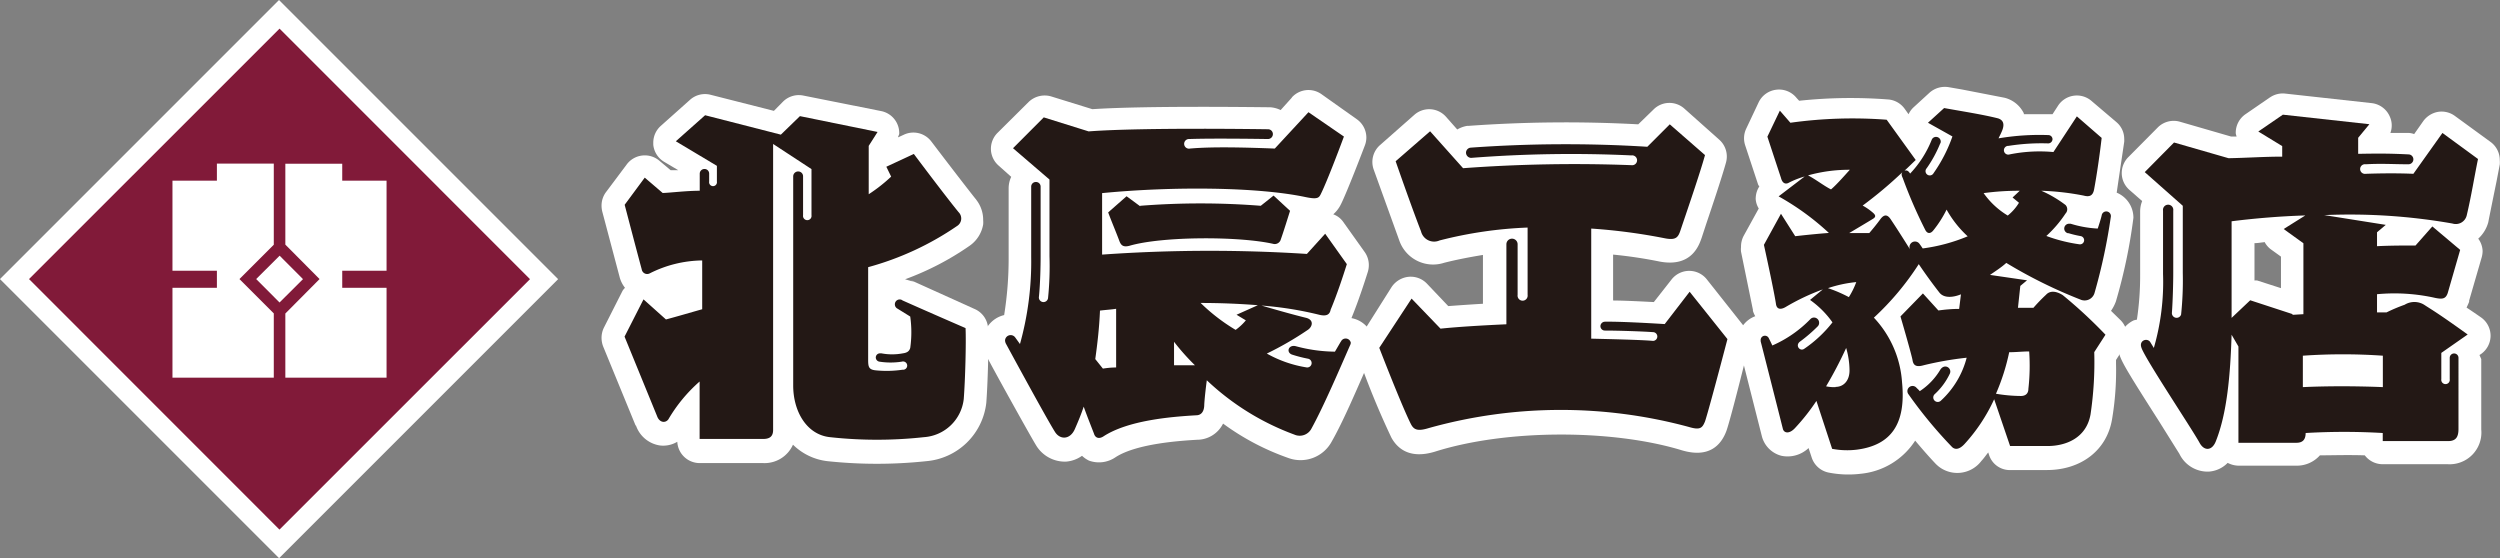 <svg xmlns="http://www.w3.org/2000/svg" viewBox="0 0 222.8 49.74"><rect x="0" y="0" width="222.8" height="49.74" fill="#808080" stroke="none"/><defs><style>.cls-1{fill:#fff;}.cls-2{fill:#811a39;}.cls-3{fill:#231815;}</style></defs><g id="レイヤー_2" data-name="レイヤー 2"><g id="レイヤー_1-2" data-name="レイヤー 1"><rect class="cls-1" x="7.28" y="7.28" width="35.17" height="35.18" transform="translate(-10.3 24.87) rotate(-45)"/><path class="cls-1" d="M61.5,8.89l-2.6,2.32a2,2,0,0,0-.68,1.51v.18a2,2,0,0,0,1,1.54l1.23.73v0l-.37,0-.31,0-1-.84a2,2,0,0,0-1.53-.47,2,2,0,0,0-1.39.8L54,17.13a2,2,0,0,0-.39,1.2,2.22,2.22,0,0,0,.06.51l1.54,5.81a2.59,2.59,0,0,0,.49,1,1.64,1.64,0,0,0-.21.25l-1.67,3.3a2.06,2.06,0,0,0-.21.91,2.18,2.18,0,0,0,.14.76l2.91,7.09a.36.36,0,0,0,0-.09,2.68,2.68,0,0,0,2.15,1.83,2.45,2.45,0,0,0,1.55-.33,2,2,0,0,0,2,1.9H68a2.77,2.77,0,0,0,2.67-1.64,5.22,5.22,0,0,0,3.08,1.47,41.75,41.75,0,0,0,8.8,0,5.88,5.88,0,0,0,5.35-5.21c.13-1.72.23-5.16.16-6.62a2,2,0,0,0-1.22-1.74L81.24,25c-.09,0,.28.13.19.11l-.77-.22a25.2,25.2,0,0,0,5.77-3A2.91,2.91,0,0,0,87.62,20a2.34,2.34,0,0,0,0-.38A2.89,2.89,0,0,0,87,17.8a.24.24,0,0,0-.06-.08s-.81-1-3.94-5.11a2,2,0,0,0-2.46-.6l-.5.23c0-.12.1-.22.1-.34a2,2,0,0,0-1.61-2L71.61,8.52a2,2,0,0,0-1.84.55l-.8.81L63.34,8.45a2,2,0,0,0-1.84.44"/><path class="cls-1" d="M115.13,8.7l-1,1.11a2.47,2.47,0,0,0-.93-.25c-.53,0-10.84-.16-15.85.17L93.67,8.59a2.06,2.06,0,0,0-2,.5L88.9,11.84a2,2,0,0,0-.59,1.42v.05A2,2,0,0,0,89,14.76l1.12,1a2.4,2.4,0,0,0-.23,1V23a31.72,31.72,0,0,1-.4,5.08,2.47,2.47,0,0,0-1.9,2.38s.34,1.25.35,1.31c.65,1.27,3.95,7.2,4.38,7.89A3,3,0,0,0,95,41.14a2.82,2.82,0,0,0,1.43-.52,2.38,2.38,0,0,0,.62.43,2.61,2.61,0,0,0,2.35-.29c1.91-1.26,6-1.49,7.31-1.57h-.12A2.59,2.59,0,0,0,109,37.75a22.22,22.22,0,0,0,5.8,3.06,3.16,3.16,0,0,0,3.9-1.49c1-1.75,2.18-4.53,3.07-6.55l.37-.86v0l.3-1.19a2.43,2.43,0,0,0-2-2.37c.14-.34.69-1.67,1.46-4.12a2.08,2.08,0,0,0,.09-.6,2,2,0,0,0-.37-1.17l-1.93-2.71a1.83,1.83,0,0,0-.87-.65,2.87,2.87,0,0,0,.69-.91c.08-.15.62-1.28,2.12-5.21a2,2,0,0,0,.14-.72,2,2,0,0,0-.86-1.64l-3.13-2.22a2,2,0,0,0-2.65.28m5.35,19.53a1.21,1.21,0,0,1,0,.14h0c0-.05,0-.08,0-.13m.77,3.28h0Zm-.07.12v0a.1.1,0,0,0,0,0M87.8,31.51a0,0,0,0,1,0,0,0,0,0,0,0,0,0m.14.32a.1.1,0,0,0,0,0,2.36,2.36,0,0,1-.12-.26s.13.31.13.3m34.24-.06-.07.14.08-.16s0,0,0,0"/><path class="cls-1" d="M147.35,9.77,146,11.08a120.32,120.32,0,0,0-15.16.14h-.1a2.6,2.6,0,0,0-.87.32l-1-1.13a2,2,0,0,0-2.82-.18L123,12.92a2,2,0,0,0-.58,2.18l2.28,6.32a3.19,3.19,0,0,0,4,2c1.14-.29,2.3-.51,3.46-.7v4.35q-1.8.11-3.09.21l-1.9-2a2,2,0,0,0-1.65-.61,2.08,2.08,0,0,0-1.5.91L121.23,30a2,2,0,0,0-.18,1.81A73.41,73.41,0,0,0,124,39c.55,1,1.67,1.94,3.92,1.24,6.35-2,15.8-2,22-.1,2.44.71,3.47-.52,3.92-1.69.18-.44.92-3.2,2-7.57a2,2,0,0,0-.37-1.74l-3.34-4.22a2,2,0,0,0-3.17,0l-1.57,2c-1.19-.06-2.53-.13-3.63-.14V22.69a40.71,40.71,0,0,1,4.15.62c2.85.54,3.51-1.46,3.74-2.11l.4-1.22c.6-1.78,1.42-4.22,1.78-5.53a2,2,0,0,0-.61-2L150.1,9.67a2,2,0,0,0-2.75.1"/><path class="cls-1" d="M188.12,27.72a3.68,3.68,0,0,0,.45-.86,47.55,47.55,0,0,0,1.56-7.45,2.42,2.42,0,0,0-1.49-2.24c.12-.83.67-4.53.67-4.53a2.53,2.53,0,0,0,0-.28,1.94,1.94,0,0,0-.7-1.48L186.4,9a2,2,0,0,0-3,.44l-.48.74c-.06,0-.11,0-.18,0h-.09c-.79,0-1.55,0-2.28,0a.08.08,0,0,1,0-.07,2.62,2.62,0,0,0-1.73-1.4l-3.81-.74-1.16-.2a2.06,2.06,0,0,0-1.71.49l-1.44,1.32a2,2,0,0,0-.43.6l-.35-.49a2,2,0,0,0-1.4-.82,43.33,43.33,0,0,0-8,.11l-.23-.25A2,2,0,0,0,158.27,8a2,2,0,0,0-1.54,1.12l-1.1,2.33a2,2,0,0,0-.1,1.5l1.21,3.67a.75.75,0,0,1,0-.16.75.75,0,0,0,.05.16,2,2,0,0,0-.32,1,.81.81,0,0,0,0,.16,1.86,1.86,0,0,0,.27.8l-1.34,2.43a2.06,2.06,0,0,0-.24,1,2,2,0,0,0,0,.42l1.06,5.18,0,.09a2.06,2.06,0,0,0,.21.48,2.39,2.39,0,0,0-1.56,2.23L155,31s.11.45.12.47a.93.93,0,0,1,0-.1l.4,1.6,1.49,5.88a2.42,2.42,0,0,0,1.75,1.77,2.71,2.71,0,0,0,2.42-.69l.28.85a2,2,0,0,0,1.53,1.34,9.08,9.08,0,0,0,2.85.1,6.51,6.51,0,0,0,4.84-2.95c.6.71,1.23,1.44,1.89,2.13a.34.34,0,0,1,.09.08,2.69,2.69,0,0,0,3.92-.4c.21-.22.41-.51.61-.76l.08.24A1.94,1.94,0,0,0,179,41.89l3.41,0c3.06,0,5.34-1.76,5.81-4.49a26.06,26.06,0,0,0,.36-5v-.32l.68-1.06a2,2,0,0,0-.3-2.51l-.86-.84m-22.88,1.57s0,0,0,0,0,0,0,0,0,0,0,0"/><path class="cls-1" d="M202.31,8.67l-2.18,1.5a2,2,0,0,0-.88,1.66v.05a1.57,1.57,0,0,0,.08.29c-.22,0-.39,0-.49,0l-4.56-1.32a2,2,0,0,0-2,.53L189.68,14a2,2,0,0,0-.59,1.42v.06a2,2,0,0,0,.68,1.44l1.14,1a2.5,2.5,0,0,0-.18.91v5.66a26.22,26.22,0,0,1-.29,4,1.46,1.46,0,0,0-.3.07,2.45,2.45,0,0,0-1.38,2.23,2.71,2.71,0,0,0,.12.79c.2.71,1,2,3.51,5.93l1.84,2.94a2.79,2.79,0,0,0,2.62,1.58,2.59,2.59,0,0,0,1.68-.78,2.16,2.16,0,0,0,.94.25h5.17a2.74,2.74,0,0,0,2.11-.92c1.09,0,2.46-.05,4,0a2,2,0,0,0,1.56.79h5.82a2.83,2.83,0,0,0,3-3.09V32l-.16-.36.11-.07a2,2,0,0,0,.88-1.65h0a2,2,0,0,0-.86-1.64s-.69-.48-1.28-.87c.1-.21.18-.38.23-.52l0-.1,1.12-3.86a2.16,2.16,0,0,0,.08-.56,1.94,1.94,0,0,0-.39-1.1,3.06,3.06,0,0,0,.9-1.48c0-.05.73-3.62.73-3.62l.29-1.51a2.31,2.31,0,0,0,0-.37,2,2,0,0,0-.82-1.64l-3.17-2.31a2,2,0,0,0-1.52-.37,2.08,2.08,0,0,0-1.32.84l-.8,1.14a1.65,1.65,0,0,0-.44-.1l-1.68,0a1.87,1.87,0,0,0,.12-.65,1.84,1.84,0,0,0-.15-.76,2,2,0,0,0-1.64-1.25l-7.71-.85a2,2,0,0,0-1.36.35m-.45,12.91a1.94,1.94,0,0,0,.51.6l.93.67v2.81L201.17,25a1,1,0,0,0-.25,0V21.67c.32,0,.63-.07.94-.09"/><rect class="cls-2" x="9.12" y="9.09" width="31.57" height="31.57" transform="translate(-10.29 24.89) rotate(-44.99)"/><polygon class="cls-1" points="21.34 24.87 24.4 21.81 24.4 14.58 19.33 14.58 19.33 16.1 15.37 16.1 15.37 24.13 19.33 24.13 19.33 25.65 15.37 25.65 15.37 33.66 24.4 33.66 24.4 27.93 21.34 24.87"/><polygon class="cls-1" points="30.5 16.1 30.5 14.59 25.43 14.59 25.43 21.8 28.48 24.87 25.43 27.94 25.43 33.66 34.45 33.66 34.45 25.65 30.5 25.65 30.5 24.13 34.45 24.13 34.45 16.1 30.5 16.1"/><rect class="cls-1" x="23.44" y="23.4" width="2.95" height="2.95" transform="translate(-10.29 24.84) rotate(-44.9)"/><path class="cls-3" d="M80.42,26.76s0,0,0,0a.43.43,0,0,0-.67.36.43.43,0,0,0,.24.39l.13.08,1,.62a10,10,0,0,1,0,2.8c-.09.31-.3.43-.66.48a5.13,5.13,0,0,1-1.91,0h-.13a.37.37,0,0,0-.37.36.38.38,0,0,0,.32.38,6.46,6.46,0,0,0,2,0,.37.37,0,1,1,.06.72A9.7,9.7,0,0,1,78,33c-.56-.07-.63-.3-.63-.91V23.81a26.15,26.15,0,0,0,7.91-3.66.79.79,0,0,0,.16-1.23s-.76-.89-4-5.2l-2.45,1.14.43.88a14.14,14.14,0,0,1-2,1.57V13l.79-1.24-6.92-1.41L69.59,12l-6.75-1.73-2.61,2.32,3.66,2.19v1.4a.35.35,0,1,1-.69,0v-.7a.41.41,0,0,0-.41-.42.42.42,0,0,0-.43.42v0h0V17c-1.2,0-2.51.17-3.3.2l-1.6-1.37-1.79,2.42C56.93,23.06,57.19,24,57.19,24a.49.49,0,0,0,.72.36,10.63,10.63,0,0,1,4.67-1.15v4.35c-1.14.32-2.25.65-3.23.91l-2-1.79L55.66,30l2.9,7.09c.21.58.73.64,1,.29A13.66,13.66,0,0,1,62.35,34v5.12H68c.53,0,.9-.17.9-.8V12.83l3.42,2.24v4.11a.38.38,0,1,1-.75,0V15.72a.43.43,0,0,0-.43-.44.44.44,0,0,0-.45.44V34.36c0,2.29,1.19,4.38,3.28,4.6a38.38,38.38,0,0,0,8.37,0,3.83,3.83,0,0,0,3.55-3.41c.13-1.69.22-5,.16-6.31-3.62-1.57-5.65-2.48-5.65-2.48"/><path class="cls-3" d="M215.08,15.49c-1.31-.06-2.84-.05-4.25,0a.43.43,0,1,1,0-.85c1.48-.08,2.44,0,3.81,0a.44.44,0,0,0,0-.88c-1.74-.09-2.85-.08-4.48-.05V12.28l1-1.21-7.71-.85-2.19,1.5,2.13,1.3,0,.94c-1.59,0-3.14.11-4.78.14l-4.86-1.4-2.61,2.64,3.39,3v6a29.47,29.47,0,0,1-.15,3.69.42.42,0,0,1-.82-.15c.08-1.09.12-2.69.12-3.54V18.77a.46.46,0,1,0-.91,0v5.64a21.12,21.12,0,0,1-.82,6.6l-.33-.54c-.28-.38-1-.13-.78.5.26.9,4.54,7.3,5.19,8.5.39.72,1.09.74,1.44-.13,1-2.5,1.3-5.88,1.41-9.51l.61,1.05v8.58h5.18c.55,0,.81-.29.81-.87a58.61,58.61,0,0,1,6.87,0v.72h5.82c.7,0,.93-.36.93-1.08V31.89a.39.39,0,1,0-.78,0v1.9a.38.38,0,1,1-.75,0V31.45l2.35-1.64c-2.87-2.06-3.25-2.23-3.88-2.65a1.66,1.66,0,0,0-1.74,0,14.71,14.71,0,0,0-1.61.68h-.85V26.22a16.61,16.61,0,0,1,5.19.33c.64.13.93.09,1.11-.43l1.11-3.85-2.48-2.09-1.5,1.7c-1.05,0-2.25,0-3.43.06V20.7l.78-.66-5.48-.87a52.69,52.69,0,0,1,11.42.75,1,1,0,0,0,1.28-.75c.39-1.63.69-3.5,1-5l-3.17-2.32ZM204.33,28l-3.79-1.24-1.66,1.57c0-.85,0-1.73,0-2.61v-6c2.06-.26,4.31-.45,6.57-.52l-1.93,1.21,1.76,1.27V28l-1,.06m8.08,3.66v2.78c-2.4-.1-5-.1-7.13,0V31.7a51.45,51.45,0,0,1,7.13,0"/><path class="cls-3" d="M101.61,18.38l-1.21-.89-1.64,1.44c.3.81.69,1.72,1,2.55.16.43.38.55.88.43,2.9-.86,9.82-.87,12.86-.17a.56.56,0,0,0,.62-.33c.3-.85.63-1.93.85-2.62l-1.47-1.36-1.14.91a68.43,68.43,0,0,0-10.74,0"/><path class="cls-3" d="M120.39,30.63a.46.46,0,0,0-.47-.46.45.45,0,0,0-.4.24l-.06.09-.49.84a13.75,13.75,0,0,1-3.5-.49c-.65-.15-.87.55-.33.75a12.11,12.11,0,0,0,1.44.37.39.39,0,1,1-.16.77,10.61,10.61,0,0,1-3.52-1.23,29.07,29.07,0,0,0,3.62-2.09c.44-.27.62-.89-.1-1.09,0,0-1.24-.29-4-1.1a31.33,31.33,0,0,1,5.1.81c.8.21,1-.09,1.07-.45,0,0,.59-1.34,1.44-4.05l-1.93-2.71-1.63,1.8a135.71,135.71,0,0,0-18.25.06V17.21c6.4-.62,13.9-.54,18.11.35,1.19.25,1.23.05,1.44-.39,0,0,.53-1.05,2-5L116.61,10l-3,3.24c-2.65-.1-5.5-.18-7.56,0a.43.43,0,1,1-.06-.85c2.23-.08,7,0,7,0a.44.44,0,0,0,.45-.44.43.43,0,0,0-.42-.43s-11.16-.18-16,.19l-4-1.25-2.74,2.75L93.53,16v6.83a28.18,28.18,0,0,1-.13,3.75.41.41,0,1,1-.81-.14c.12-1.2.15-2.77.15-3.61v-6.2a.41.41,0,0,0-.42-.41.41.41,0,0,0-.42.41v6.26a27.31,27.31,0,0,1-1,7.77l-.42-.58a.5.5,0,0,0-.91.26.71.71,0,0,0,.1.33s3.55,6.55,4.33,7.79c.45.76,1.37.74,1.79-.22.28-.64.55-1.28.79-2,.29.82.62,1.64.91,2.39.13.45.5.49.85.26,2.19-1.43,6-1.75,8.27-1.88.36,0,.67-.23.71-.83,0,0,0-.52.23-2.29a22.8,22.8,0,0,0,7.8,4.84,1.18,1.18,0,0,0,1.54-.56c1.1-2,2.58-5.47,3.42-7.38a.43.43,0,0,0,.06-.22M99.47,32.75c-.5,0-.91.06-1.18.1L97.61,32c.2-1.42.36-2.85.42-4.32.46-.06,1-.09,1.44-.16Zm5.16-.18V30.46a20.27,20.27,0,0,0,1.86,2.09l-1.86,0m6.4-4a4.93,4.93,0,0,1-.91.85A16.57,16.57,0,0,1,107,27c1.73,0,3.46.07,5.1.2l-1.9.85Z"/><path class="cls-3" d="M150.58,26l-2.22,2.88c-1.68-.1-4-.23-5.34-.21a.41.41,0,0,0-.39.4.4.4,0,0,0,.36.39h.06c1.14,0,3.27.07,4.26.14a.39.39,0,1,1,0,.78c-1.07-.1-4-.16-5.5-.2V20.37a51.36,51.36,0,0,1,6.58.87c1,.19,1.18-.1,1.4-.79.56-1.66,1.73-5.06,2.16-6.63l-3.14-2.74-2,2a117.4,117.4,0,0,0-15.76.08h0a.46.46,0,0,0-.4.44.47.47,0,0,0,.46.47h0a114.91,114.91,0,0,1,14.28-.22.44.44,0,1,1,0,.87,134.94,134.94,0,0,0-15,.27l-2.94-3.29-3.07,2.67c1.57,4.51,2.26,6.24,2.26,6.24a1.2,1.2,0,0,0,1.65.82,37.1,37.1,0,0,1,7.85-1.15v6a.45.45,0,1,1-.89,0V21.77h0v0a.49.49,0,1,0-1,0v0h0V28.9c-2.19.1-4.37.23-5.87.39l-2.58-2.68L122.92,31c2.26,5.81,2.85,6.85,2.85,6.85.26.47.62.59,1.56.3a43.64,43.64,0,0,1,23.18-.1c1,.3,1.2.1,1.44-.49,0,0,.23-.59,2-7.34Z"/><path class="cls-3" d="M182.32,26.29a15.39,15.39,0,0,0-1.1,1.14h-1.38l.21-1.95.6-.5-3.3-.48c.47-.33,1-.66,1.45-1.07a43,43,0,0,0,6.69,3.3.92.92,0,0,0,1.18-.64,50.75,50.75,0,0,0,1.45-6.79.41.41,0,0,0-.82-.09h0c-.08.33-.23.8-.35,1.16a9.75,9.75,0,0,1-2.41-.43h-.11a.43.43,0,0,0-.16.84h.07a9.37,9.37,0,0,0,1.08.26.37.37,0,1,1-.12.73,14,14,0,0,1-2.93-.74,10.62,10.62,0,0,0,1.71-2,.55.55,0,0,0,0-.76A10.49,10.49,0,0,0,181.92,17a23.48,23.48,0,0,1,3.77.43c.55.15.84,0,.94-.57.24-1.28.51-3.16.67-4.57l-2.21-1.92L183,13.55a13.47,13.47,0,0,0-3.9.21A.39.39,0,1,1,179,13a19,19,0,0,1,3.56-.22h0a.39.39,0,0,0,.36-.37.37.37,0,0,0-.35-.37h0a21.89,21.89,0,0,0-4.46.29c.09-.2.19-.38.27-.57.2-.44.33-1-.31-1.21-1.34-.34-3.09-.61-4.81-.92l-1.44,1.31L174,12.16a13.24,13.24,0,0,1-1.68,3.27.38.38,0,1,1-.61-.44,11,11,0,0,0,1.19-2.18.32.32,0,0,0,.06-.2.42.42,0,0,0-.42-.41.41.41,0,0,0-.39.27,9.47,9.47,0,0,1-1.92,3c-.16-.25-.29-.32-.5-.26.41-.37.74-.71,1-.95l-2.59-3.59a40,40,0,0,0-8.58.27l-.94-1.08-1.11,2.32c1.07,3.26,1.21,3.67,1.21,3.67.1.4.32.59.63.47a7.47,7.47,0,0,1,1.48-.59l-2.32,1.77a23.09,23.09,0,0,1,4.48,3.26c-.94.07-1.95.17-3,.29l-1.27-2-1.52,2.77c1,4.57,1.08,5.31,1.08,5.31.11.58.62.37.84.24a19.69,19.69,0,0,1,3.33-1.58l-1.14.94a8.3,8.3,0,0,1,2,2,11.16,11.16,0,0,1-2.51,2.35c-.38.28-.85-.29-.38-.64A13.42,13.42,0,0,0,162,29.08h0a.43.43,0,0,0,.12-.31.46.46,0,0,0-.46-.47.44.44,0,0,0-.31.13h0a10.65,10.65,0,0,1-3.4,2.36c-.17-.37-.32-.66-.32-.66h0a.38.38,0,0,0-.72.18s0,.06,0,.09.08.33.08.33c.47,1.85,1.29,5.07,1.9,7.49.09.36.54.5,1.07-.06a18.57,18.57,0,0,0,1.92-2.43l1.4,4.27a7.17,7.17,0,0,0,2.23.07c3-.4,4.37-2.26,4-6A9.29,9.29,0,0,0,167,28.31,24.49,24.49,0,0,0,171,23.54c.53.79,1.18,1.69,1.82,2.51.43.58,1.31.44,1.94.18l-.16,1.3c-.71,0-1.35.07-1.85.14l-1.38-1.52-2,2.05c1,3.43,1.07,3.87,1.07,3.87.07.48.31.68,1,.48a29.19,29.19,0,0,1,3.83-.67,7.87,7.87,0,0,1-2.29,3.82.4.4,0,1,1-.55-.58,5.86,5.86,0,0,0,1.32-1.78c.27-.49-.41-1-.82-.41a5.88,5.88,0,0,1-1.84,1.93c-.18-.21-.17-.17-.32-.33a.46.46,0,0,0-.72.56,39.52,39.52,0,0,0,3.93,4.76c.28.25.65.2,1.09-.27a15.3,15.3,0,0,0,2.65-4l1.42,4.17c.82,0,2.79,0,3.33,0,1.64,0,3.47-.71,3.84-2.83a31.55,31.55,0,0,0,.33-5.54l1-1.55a42.14,42.14,0,0,0-3.81-3.53c-.57-.36-1.1-.41-1.45-.07m-21.25-10.6a13.57,13.57,0,0,1,3.73-.5c-.23.24-1.15,1.31-1.68,1.75-.64-.32-1.32-.87-2.05-1.25m2.46,18.87a3.45,3.45,0,0,1-.85-.07,36.34,36.34,0,0,0,1.79-3.42,7.33,7.33,0,0,1,.3,2c0,.93-.54,1.47-1.24,1.47m1.18-8a12.12,12.12,0,0,0-1.86-.8,11.27,11.27,0,0,1,2.52-.54,7,7,0,0,1-.66,1.34m6.58-4.34c-.13-.2-.3-.43-.3-.43a.49.49,0,0,0-.77.61c-1.25-2-1.75-2.73-1.75-2.73-.24-.38-.54-.6-.94-.07,0,0-.41.57-1,1.25-.62,0-1.22,0-1.79,0,1.92-1.14,2.12-1.27,2.12-1.27.28-.17.24-.33,0-.54a5.2,5.2,0,0,0-.92-.64,37.11,37.11,0,0,0,3.57-3c-.15.15-.1.34,0,.54a42.12,42.12,0,0,0,2,4.61c.18.37.47.39.73.06a9.85,9.85,0,0,0,1.18-1.85,9.51,9.51,0,0,0,1.88,2.38,15.7,15.7,0,0,1-4,1.08M180,17l-.64.6.57.47a4.31,4.31,0,0,1-1,1.14,7.08,7.08,0,0,1-2.15-2A23.61,23.61,0,0,1,180,17m.77,17.65c0,.37-.2.64-.67.64a13.78,13.78,0,0,1-2.22-.2,19,19,0,0,0,1.18-3.7c.6,0,1.21-.07,1.78-.07a18.18,18.18,0,0,1-.07,3.33"/></g></g></svg>